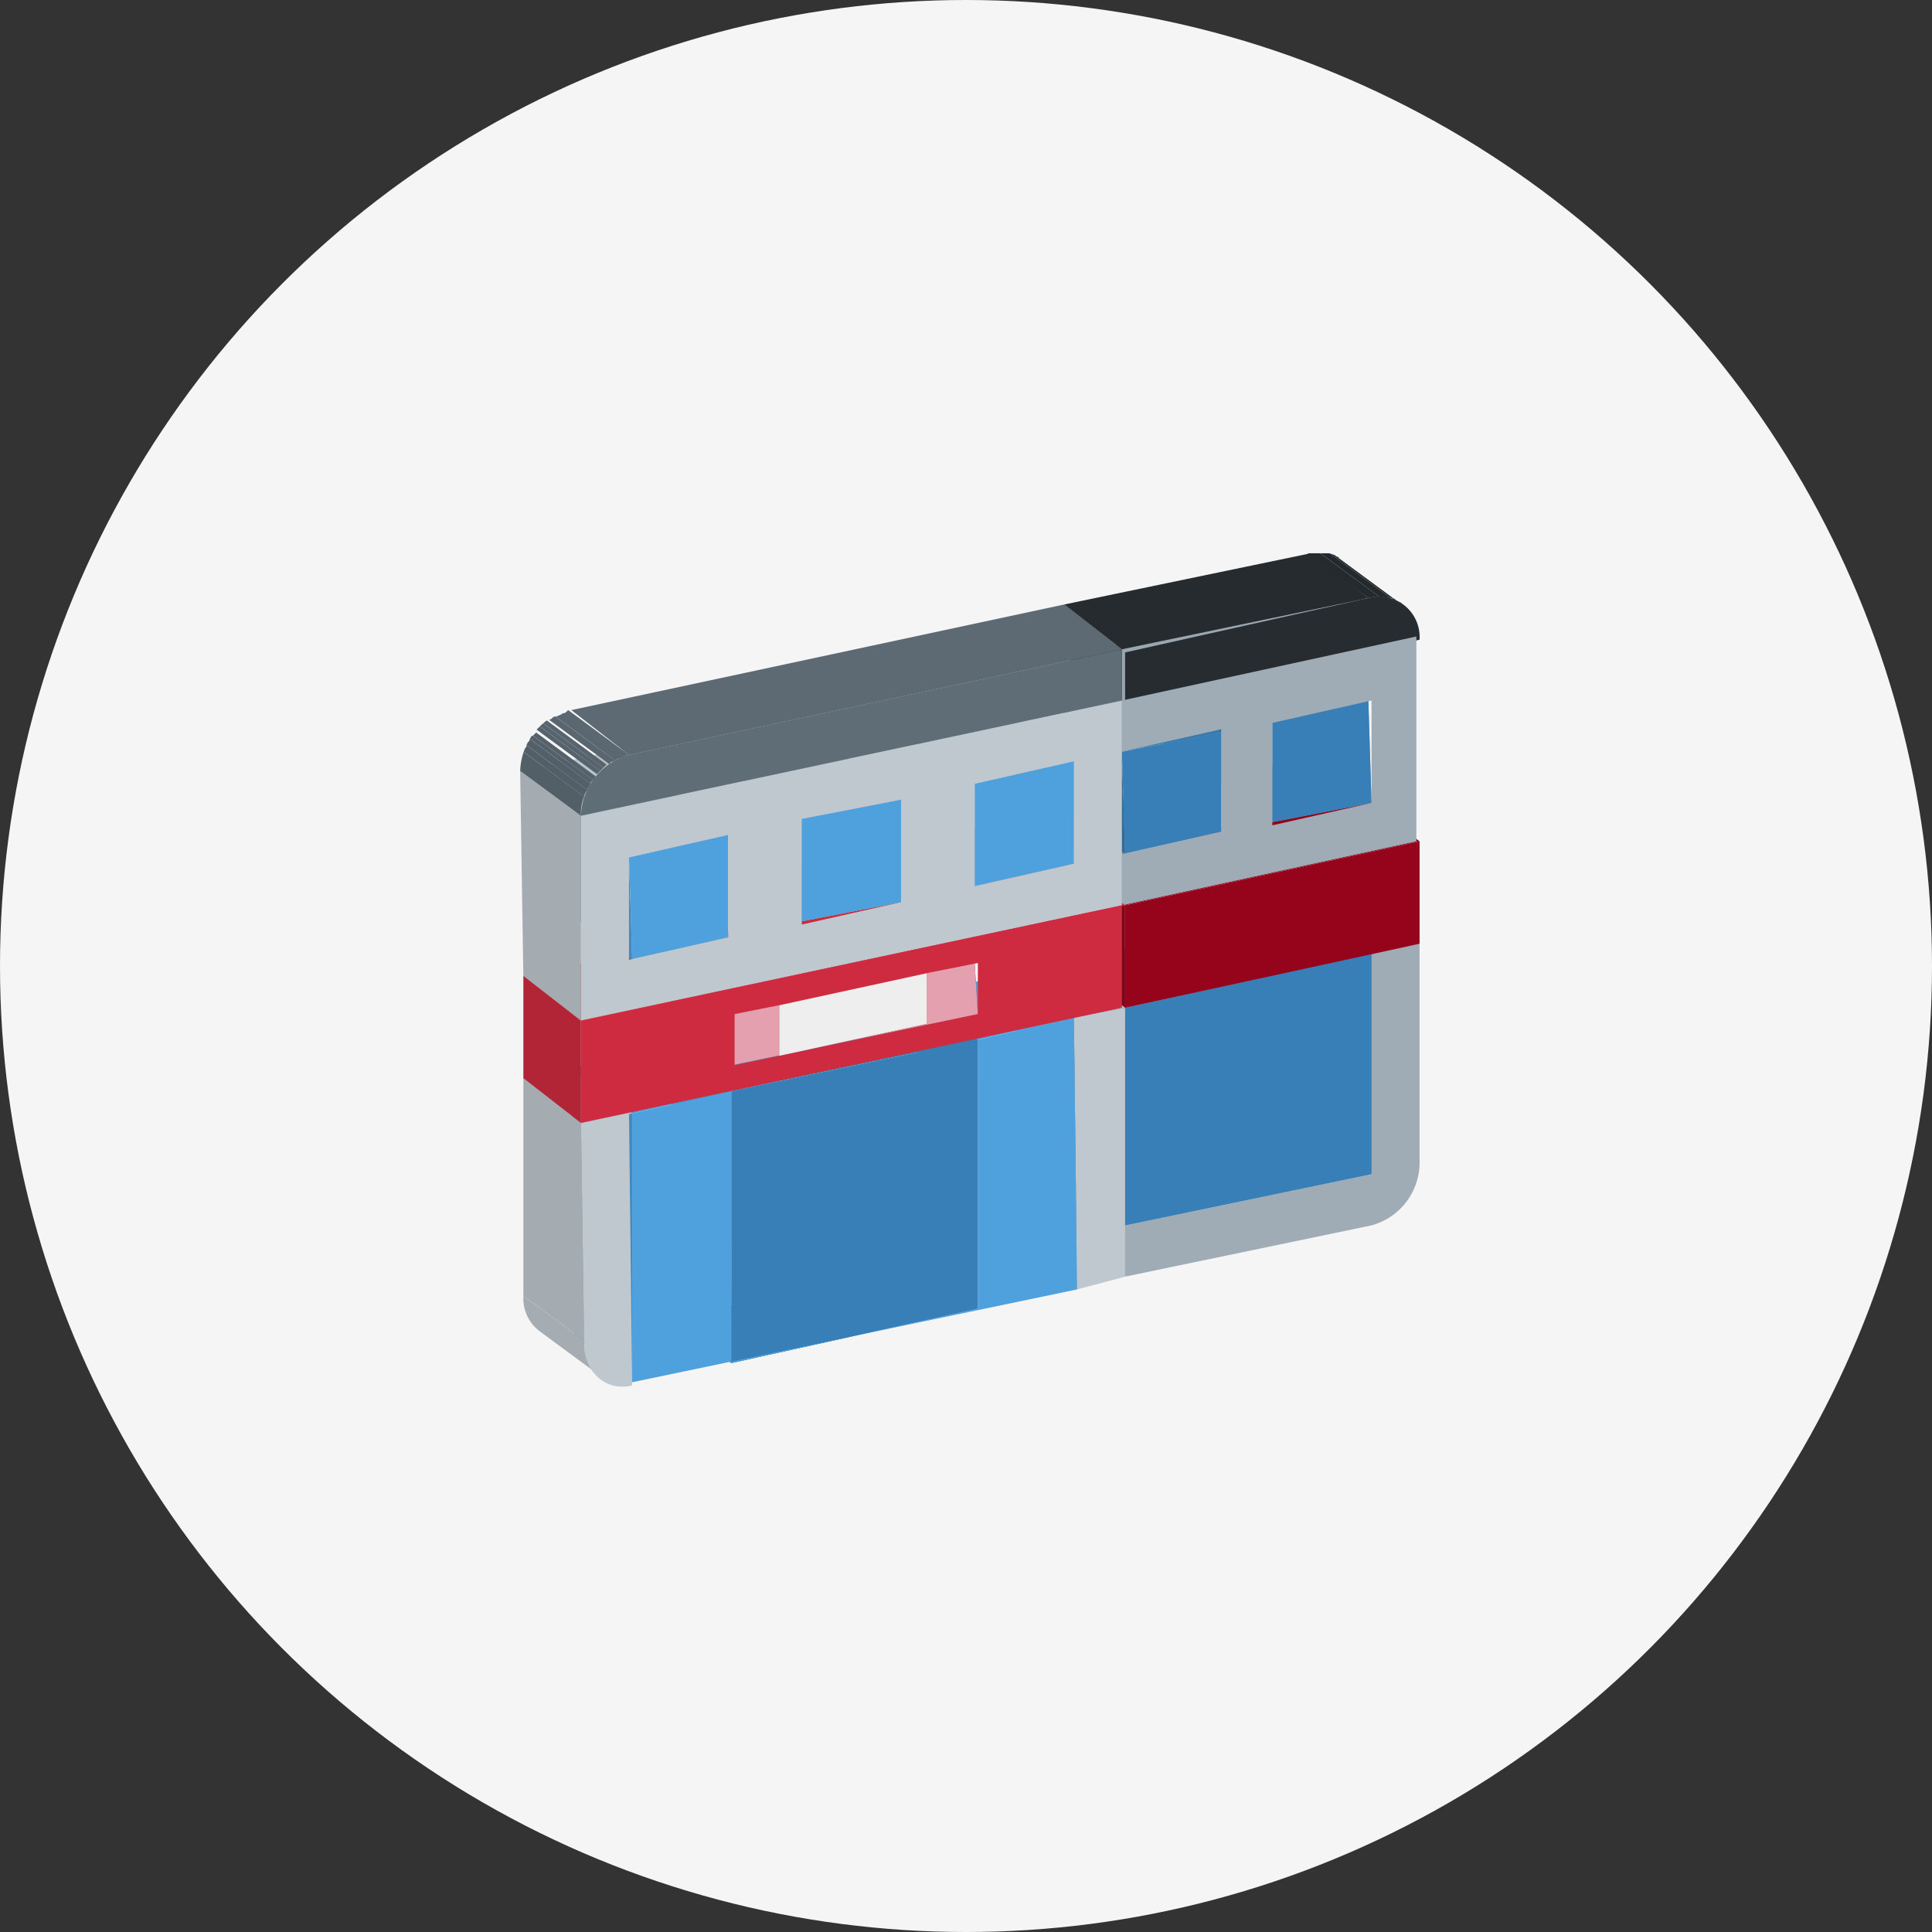 <svg xmlns="http://www.w3.org/2000/svg" xmlns:xlink="http://www.w3.org/1999/xlink" width="182" height="182" viewBox="0 0 182 182"><rect x="0" y="0" width="182" height="182" fill="#333333" stroke="none"/><defs><style>.a{fill:#f5f5f5;}.b{fill:#88949c;}.c{fill:#9ba7b0;}.d{fill:#9facb5;}.e{fill:#377fb6;}.f{fill:#2f6d9c;}.g{fill:#367cb1;}.h{fill:#800318;}.i{fill:#92041b;}.j{fill:#96041c;}.k{fill:#bfc8cf;}.l{fill:#a4acb1;}.m{fill:#bac3c9;}.n{clip-path:url(#a);}.o{fill:#242a2d;}.p{fill:#24292d;}.q{fill:#24292c;}.r{fill:#23292c;}.s{fill:#23282c;}.t{fill:#448abf;}.u{fill:#4d9cd8;}.v{fill:#b12537;}.w{fill:#de9ca9;}.x{fill:#c92a3e;}.y{fill:#c48995;}.z{fill:#262c30;}.aa{fill:#e8e8e8;}.ab{fill:#cdcdcd;}.ac{fill:#252b2e;}.ad{fill:#212629;}.ae{clip-path:url(#b);}.af{fill:#a5adb3;}.ag{fill:#4fa1de;}.ah{fill:#e4a0ae;}.ai{fill:#eee;}.aj{fill:#cf2b40;}.ak{fill:#5d6a73;}.al{fill:#5f6d77;}.am{clip-path:url(#c);}.an{fill:#525f67;}.ao{fill:#535f68;}.ap{fill:#546069;}.aq{fill:#55616a;}.ar{fill:#56626b;}.as{fill:#56636c;}.at{fill:#57646d;}.au{fill:#58656e;}.av{fill:#59666f;}.aw{fill:#5a6770;}.ax{fill:#5b6871;}</style><clipPath id="a"><path d="M131.417,117.982l5.729,4.221a4.187,4.187,0,0,0-3.317-.6l-5.729-4.221A3.952,3.952,0,0,1,131.417,117.982Z" transform="translate(-128.1 -117.261)"/></clipPath><clipPath id="b"><path d="M110.836,148.038l-5.729-4.221A3.89,3.89,0,0,1,103.6,140.5l5.729,4.221A3.891,3.891,0,0,0,110.836,148.038Z" transform="translate(-103.6 -140.5)"/></clipPath><clipPath id="c"><path d="M109.229,132.15l-5.729-4.221a6.147,6.147,0,0,1,4.523-5.729l5.729,4.221A6.147,6.147,0,0,0,109.229,132.15Z" transform="translate(-103.5 -122.2)"/></clipPath></defs><g transform="translate(-869 -2784)"><circle class="a" cx="91" cy="91" r="91" transform="translate(869 2784)"/><g transform="translate(918 2836)"><g transform="translate(0 0)"><g transform="translate(51.258 23.034)"><g transform="translate(23.217 10.553)"><path class="b" d="M133.929,153.426,128.5,149.2l-.3-20.8,5.729,4.221Z" transform="translate(-128.2 -128.4)"/></g><g transform="translate(23.217 9.649)"><path class="c" d="M133.929,133.226,128.2,129l4.824-.9,5.427,4.221Z" transform="translate(-128.2 -128.1)"/></g><g transform="translate(0.302 36.182)"><path class="b" d="M126.027,145.946l-5.427-4.221V136.9l5.427,4.221Z" transform="translate(-120.6 -136.9)"/></g><g transform="translate(0.302 31.358)"><path class="c" d="M126.027,144.346l-5.427-4.221,23.217-4.824,5.427,4.221Z" transform="translate(-120.6 -135.3)"/></g><g transform="translate(5.729 13.87)"><path class="d" d="M145.617,151.209V130.4l4.523-.9v20.8a6.147,6.147,0,0,1-4.523,5.729L122.4,160.858v-4.824Z" transform="translate(-122.4 -129.5)"/></g><g transform="translate(5.729 14.774)"><path class="e" d="M145.617,129.8v20.8L122.4,155.429v-20.5Z" transform="translate(-122.4 -129.8)"/></g><g transform="translate(0 15.679)"><path class="f" d="M126.229,154.825,120.8,150.6l-.3-20.5,5.729,4.221Z" transform="translate(-120.5 -130.1)"/></g><g transform="translate(0 10.553)"><path class="g" d="M126.229,137.747l-5.729-4.221,23.217-5.126,5.729,4.221Z" transform="translate(-120.5 -128.4)"/></g><g transform="translate(0 6.03)"><path class="h" d="M126.229,140.77l-5.729-4.221V126.9l5.729,4.221Z" transform="translate(-120.5 -126.9)"/></g><path class="i" d="M126.229,135.152,120.5,130.93l28.041-6.03,5.427,4.221Z" transform="translate(-120.5 -124.9)"/><g transform="translate(5.729 4.221)"><path class="j" d="M150.14,126.3v9.649l-27.74,6.03V132.33Z" transform="translate(-122.4 -126.3)"/></g></g><g transform="translate(74.475 9.767)"><path class="b" d="M133.929,134.37l-5.729-4.221V120.5l5.427,4.221Z" transform="translate(-128.2 -120.5)"/></g><g transform="translate(65.128 19.415)"><path class="c" d="M130.829,129.73l-5.729-4.221,9.347-1.809,5.729,4.221Z" transform="translate(-125.1 -123.7)"/></g><g transform="translate(52.163 42.934)"><path class="k" d="M121.1,158.034l-.3-25.629,4.824-.9v25.328Z" transform="translate(-120.8 -131.5)"/></g><g transform="translate(46.735 39.617)"><path class="l" d="M124.729,160.25,119,156.029V130.4l5.427,4.221Z" transform="translate(-119 -130.4)"/></g><g transform="translate(46.735 38.713)"><path class="m" d="M124.427,135.226,119,131l4.523-.9,5.729,4.221Z" transform="translate(-119 -130.1)"/></g><g transform="translate(74.173)"><g class="n"><path class="o" d="M133.829,121.521,128.1,117.3h1.206l5.729,4.221h-1.206" transform="translate(-128.1 -117.182)"/><path class="p" d="M134.229,121.521,128.5,117.3h.9l5.729,4.221h-.9" transform="translate(-127.294 -117.182)"/><path class="q" d="M134.529,121.521,128.8,117.3c.3,0,.3,0,.6.3l5.729,4.221c-.3-.3-.3-.3-.6-.3" transform="translate(-126.689 -117.182)"/><path class="r" d="M134.729,121.621,129,117.4a.3.3,0,0,1,.3.3l5.729,4.221a.3.3,0,0,0-.3-.3" transform="translate(-126.286 -116.98)"/><path class="s" d="M134.829,121.621,129.1,117.4a.3.3,0,0,1,.3.3l5.427,3.92c.3.3,0,.3,0,0" transform="translate(-126.085 -116.98)"/></g></g><g transform="translate(65.128 11.576)"><path class="f" d="M130.829,134.97l-5.729-4.221V121.1l5.729,4.221Z" transform="translate(-125.1 -121.1)"/></g><g transform="translate(70.857 13.988)"><path class="e" d="M127,123.709l9.046-1.809.3,9.649L127,133.358Z" transform="translate(-127 -121.9)"/></g><g transform="translate(65.128 9.767)"><path class="g" d="M130.829,126.53l-5.729-4.221,9.347-1.809,5.427,4.221Z" transform="translate(-125.1 -120.5)"/></g><g transform="translate(60.605 12.782)"><path class="b" d="M129.027,135.068l-5.427-4.221V121.5l5.427,4.221Z" transform="translate(-123.6 -121.5)"/></g><g transform="translate(51.258 22.129)"><path class="c" d="M126.229,130.932l-5.729-4.221,9.347-2.111,5.427,4.221Z" transform="translate(-120.5 -124.6)"/></g><g transform="translate(51.258 24.24)"><path class="b" d="M126.229,134.346l-5.729-4.221V125.3l5.729,4.221Z" transform="translate(-120.5 -125.3)"/></g><g transform="translate(37.388 41.728)"><path class="t" d="M121.629,160.649l-5.427-4.221-.3-25.328,5.729,4.221Z" transform="translate(-115.9 -131.1)"/></g><g transform="translate(37.388 39.617)"><path class="u" d="M121.629,136.732l-5.729-4.221,9.347-2.111,5.427,4.221Z" transform="translate(-115.9 -130.4)"/></g><g transform="translate(14.473 67.055)"><path class="u" d="M113.727,148.847l-5.427-4.221,23.217-5.126,5.427,4.221Z" transform="translate(-108.3 -139.5)"/></g><g transform="translate(37.388 34.491)"><path class="v" d="M121.629,137.746l-5.729-4.221V128.7l5.427,4.221Z" transform="translate(-115.9 -128.7)"/></g><g transform="translate(56.685 17.003)"><path class="e" d="M122.6,134.358l-.3-9.649,9.347-1.809v9.347Z" transform="translate(-122.3 -122.9)"/></g><g transform="translate(51.258 14.591)"><path class="f" d="M126.229,135.97l-5.729-4.221V122.1l5.427,4.221Z" transform="translate(-120.5 -122.1)"/></g><g transform="translate(51.258 12.782)"><path class="g" d="M125.927,127.53l-5.427-4.221,9.347-1.809,5.427,4.221Z" transform="translate(-120.5 -121.5)"/></g><g transform="translate(32.865 34.491)"><path class="w" d="M119.827,133.826,114.4,129.6l4.523-.9,5.427,4.221Z" transform="translate(-114.4 -128.7)"/></g><g transform="translate(14.171 41.728)"><path class="g" d="M113.929,140.146l-5.729-4.221,23.217-4.824,5.729,4.221Z" transform="translate(-108.2 -131.1)"/></g><g transform="translate(18.694 40.22)"><path class="w" d="M115.429,137.836l-5.729-4.221,14.171-3.015,5.427,4.221Z" transform="translate(-109.7 -130.6)"/></g><g transform="translate(14.171 39.316)"><path class="x" d="M113.929,139.346l-5.729-4.221,23.217-4.824,5.729,4.221Z" transform="translate(-108.2 -130.3)"/></g><g transform="translate(32.865 35.396)"><path class="y" d="M119.827,138.046l-5.427-4.221V129l5.427,4.221Z" transform="translate(-114.4 -129)"/></g><g transform="translate(51.258 4.038)"><path class="c" d="M125.927,128.55l-5.427-4.221,27.74-5.729,5.729,4.221Z" transform="translate(-120.5 -118.6)"/></g><g transform="translate(51.258 9.767)"><path class="b" d="M125.927,129.546l-5.427-4.221V120.5l5.427,4.221Z" transform="translate(-120.5 -120.5)"/></g><g transform="translate(56.987 4.223)"><path class="z" d="M145.315,118.778a3.809,3.809,0,0,1,4.824,3.92l-27.74,6.03V123.9Z" transform="translate(-122.4 -118.661)"/></g><g transform="translate(56.685 7.958)"><path class="d" d="M122.3,125.93l27.74-6.03v19.3l-27.74,6.03V140.4l9.347-2.111v-9.649l-9.347,2.111Zm23.518,9.649V125.93l-9.347,2.111v9.649l9.347-2.111" transform="translate(-122.3 -119.9)"/></g><g transform="translate(46.434 15.496)"><path class="l" d="M124.629,136.27l-5.427-4.221-.3-9.649,5.729,4.221Z" transform="translate(-118.9 -122.4)"/></g><g transform="translate(18.694 35.396)"><path class="aa" d="M115.429,136.236l-5.729-4.221L123.871,129l5.427,4.221Z" transform="translate(-109.7 -129)"/></g><g transform="translate(18.694 38.411)"><path class="ab" d="M115.429,139.046l-5.729-4.221V130l5.729,4.221Z" transform="translate(-109.7 -130)"/></g><g transform="translate(14.171 39.316)"><path class="y" d="M113.929,139.346l-5.729-4.221V130.3l5.427,4.221Z" transform="translate(-108.2 -130.3)"/></g><g transform="translate(14.171 38.411)"><path class="w" d="M113.627,135.126,108.2,130.9l4.523-.9,5.729,4.221Z" transform="translate(-108.2 -130)"/></g><g transform="translate(0.302 29.064)"><path class="x" d="M109.027,141.976l-5.427-4.221L154.557,126.9l5.729,4.221Z" transform="translate(-103.6 -126.9)"/></g><g transform="translate(37.388 25.144)"><path class="m" d="M121.327,131.932l-5.427-4.221,9.347-2.111,5.427,4.221Z" transform="translate(-115.9 -125.6)"/></g><g transform="translate(51.258 0.118)"><path class="ac" d="M125.927,126.346l-5.427-4.221,23.217-4.824,5.427,4.221Z" transform="translate(-120.5 -117.3)"/></g><g transform="translate(51.258 4.943)"><path class="ad" d="M125.927,127.946l-5.427-4.221V118.9l5.427,4.221Z" transform="translate(-120.5 -118.9)"/></g><g transform="translate(4.824 48.663)"><path class="t" d="M110.829,162.949l-5.427-4.221-.3-25.328,5.729,4.221Z" transform="translate(-105.1 -133.4)"/></g><g transform="translate(0.302 70.071)"><g class="ae"><path class="af" d="M110.836,148.038l-5.729-4.221A3.89,3.89,0,0,1,103.6,140.5l5.729,4.221a3.891,3.891,0,0,0,1.508,3.317" transform="translate(-103.6 -140.5)"/></g></g><g transform="translate(37.388 15.496)"><path class="u" d="M121.327,128.732l-5.427-4.221,9.046-2.111,5.729,4.221Z" transform="translate(-115.9 -122.4)"/></g><g transform="translate(37.388 17.606)"><path class="t" d="M121.327,136.97l-5.427-4.221V123.1l5.427,4.221Z" transform="translate(-115.9 -123.1)"/></g><g transform="translate(42.816 19.717)"><path class="ag" d="M117.7,125.911l9.347-2.111v9.649l-9.347,2.111Z" transform="translate(-117.7 -123.8)"/></g><g transform="translate(19.9 45.949)"><path class="e" d="M133.317,132.5v25.328L110.1,162.953V137.324Z" transform="translate(-110.1 -132.5)"/></g><g transform="translate(14.171 46.552)"><path class="f" d="M113.929,162.55l-5.427-4.221-.3-25.629,5.729,4.221Z" transform="translate(-108.2 -132.7)"/></g><g transform="translate(19.599 38.713)"><path class="ah" d="M133.217,130.1l.3,4.824L110.3,139.749l-.3-4.824,4.824-.9v4.824l13.87-3.015V131Z" transform="translate(-110 -130.1)"/></g><g transform="translate(24.423 39.617)"><path class="ai" d="M125.47,130.4v4.824L111.6,138.24v-4.824Z" transform="translate(-111.6 -130.4)"/></g><g transform="translate(30.453 19.114)"><path class="l" d="M119.027,137.47l-5.427-4.221V123.6l5.427,4.221Z" transform="translate(-113.6 -123.6)"/></g><g transform="translate(21.106 28.763)"><path class="m" d="M115.927,132.83l-5.427-4.221,9.347-1.809,5.427,4.221Z" transform="translate(-110.5 -126.8)"/></g><g transform="translate(10.553 43.838)"><path class="ag" d="M148.609,131.8l.3,25.629L107,166.173V140.846l9.347-2.111v25.629l23.217-5.126V133.911Z" transform="translate(-107 -131.8)"/></g><g transform="translate(4.824 46.552)"><path class="u" d="M110.829,139.032l-5.729-4.221,9.347-2.111,5.729,4.221Z" transform="translate(-105.1 -132.7)"/></g><g transform="translate(0.302 48.663)"><path class="m" d="M109.027,138.526,103.6,134.3l4.523-.9,5.729,4.221Z" transform="translate(-103.6 -133.4)"/></g><g transform="translate(0.302 49.567)"><path class="l" d="M109.329,158.425,103.6,154.2V133.7l5.427,4.221Z" transform="translate(-103.6 -133.7)"/></g><g transform="translate(5.729 52.884)"><path class="k" d="M105.4,135.7l4.523-.9.3,25.629c-2.412.6-4.523-1.206-4.523-3.92Z" transform="translate(-105.4 -134.8)"/></g><g transform="translate(21.106 19.114)"><path class="u" d="M115.927,129.63l-5.427-4.221,9.347-1.809,5.427,4.221Z" transform="translate(-110.5 -123.6)"/></g><g transform="translate(21.106 20.923)"><path class="t" d="M115.927,138.07l-5.427-4.221V124.2l5.427,4.221Z" transform="translate(-110.5 -124.2)"/></g><g transform="translate(14.171 22.431)"><path class="l" d="M113.627,138.57l-5.427-4.221V124.7l5.427,4.221Z" transform="translate(-108.2 -124.7)"/></g><g transform="translate(4.824 32.079)"><path class="m" d="M110.829,134.232l-5.729-4.221,9.347-2.111,5.427,4.221Z" transform="translate(-105.1 -127.9)"/></g><g transform="translate(4.824 24.541)"><path class="t" d="M110.829,139.27l-5.729-4.221V125.4l5.427,4.221Z" transform="translate(-105.1 -125.4)"/></g><g transform="translate(10.252 26.652)"><path class="ag" d="M107.2,137.859l-.3-9.649,9.347-2.111v9.649Z" transform="translate(-106.9 -126.1)"/></g><g transform="translate(4.824 22.431)"><path class="u" d="M110.527,131.032l-5.427-4.221,9.347-2.111,5.427,4.221Z" transform="translate(-105.1 -124.7)"/></g><g transform="translate(5.729 13.988)"><path class="k" d="M105.4,132.755,156.357,121.9v19.3L105.4,152.052Zm30.152,8.141v-9.649l-9.347,2.111v9.649l9.347-2.111m16.282-3.618v-9.649l-9.347,2.111v9.649l9.347-2.111m-32.564,6.935v-9.649l-9.347,2.111v9.649l9.347-2.111" transform="translate(-105.4 -121.9)"/></g><g transform="translate(26.534 23.335)"><path class="ag" d="M112.3,136.458v-9.649L121.647,125v9.649Z" transform="translate(-112.3 -125)"/></g><g transform="translate(5.729 33.285)"><path class="aj" d="M105.4,139.155,156.357,128.3v9.649L105.4,148.8Zm37.388-.6v-4.824l-4.523.9-13.87,3.015-4.523.9v4.824l22.915-4.824" transform="translate(-105.4 -128.3)"/></g><g transform="translate(0.302 39.919)"><path class="v" d="M109.027,144.37l-5.427-4.221V130.5l5.427,4.221Z" transform="translate(-103.6 -130.5)"/></g><g transform="translate(0 9.767)"><path class="m" d="M109.229,135.576l-5.729-4.221L154.758,120.5l5.427,4.221Z" transform="translate(-103.5 -120.5)"/></g><g transform="translate(4.824 4.943)"><path class="ak" d="M110.527,133.071,105.1,128.85l46.434-9.95,5.427,4.221Z" transform="translate(-105.1 -118.9)"/></g><g transform="translate(0 20.622)"><path class="l" d="M109.229,147.618,103.8,143.4l-.3-19.3,5.729,4.221Z" transform="translate(-103.5 -124.1)"/></g><g transform="translate(5.729 9.164)"><path class="al" d="M156.357,120.3v4.824L105.4,135.979a6.147,6.147,0,0,1,4.523-5.729Z" transform="translate(-105.4 -120.3)"/></g><g transform="translate(0 14.893)"><g class="am"><path class="an" d="M109.229,129.53l-5.729-4.221a3.825,3.825,0,0,1,.3-1.809l5.729,4.221a3.824,3.824,0,0,0-.3,1.809" transform="translate(-103.5 -119.58)"/><path class="ao" d="M109.329,128.124,103.6,123.9c0-.3.3-.3.3-.6l5.729,4.221a1.053,1.053,0,0,0-.3.6" transform="translate(-103.298 -119.983)"/><path class="ap" d="M109.429,127.924,103.7,123.7c0-.3.3-.3.3-.6l5.729,4.221c0,.3-.3.3-.3.6" transform="translate(-103.097 -120.386)"/><path class="aq" d="M109.529,127.523,103.8,123.3a.3.3,0,0,1,.3-.3l5.729,4.221a.3.3,0,0,0-.3.3" transform="translate(-102.895 -120.588)"/><path class="ar" d="M109.629,127.423,103.9,123.2l.3-.3,5.729,4.221a.3.3,0,0,0-.3.3" transform="translate(-102.694 -120.789)"/><path class="as" d="M109.729,127.223,104,123l.3-.3,5.729,4.221-.3.3" transform="translate(-102.492 -121.192)"/><path class="at" d="M109.829,127.123,104.1,122.9l.3-.3,5.729,4.221-.3.3" transform="translate(-102.291 -121.394)"/><path class="au" d="M109.929,127.023,104.2,122.8l.3-.3,5.729,4.221-.3.3" transform="translate(-102.089 -121.595)"/><path class="av" d="M110.129,126.923,104.4,122.7c.3,0,.3-.3.6-.3l5.729,4.221c-.3,0-.6,0-.6.3" transform="translate(-101.686 -121.797)"/><path class="aw" d="M110.329,126.823,104.6,122.6c.3,0,.6-.3.9-.3l5.729,4.221c-.6,0-.9,0-.9.3" transform="translate(-101.283 -121.998)"/><path class="ax" d="M110.529,126.723,104.8,122.5c.3,0,.3,0,.6-.3l5.729,4.221a.934.934,0,0,0-.6.3" transform="translate(-100.88 -122.2)"/></g></g></g></g></g></svg>